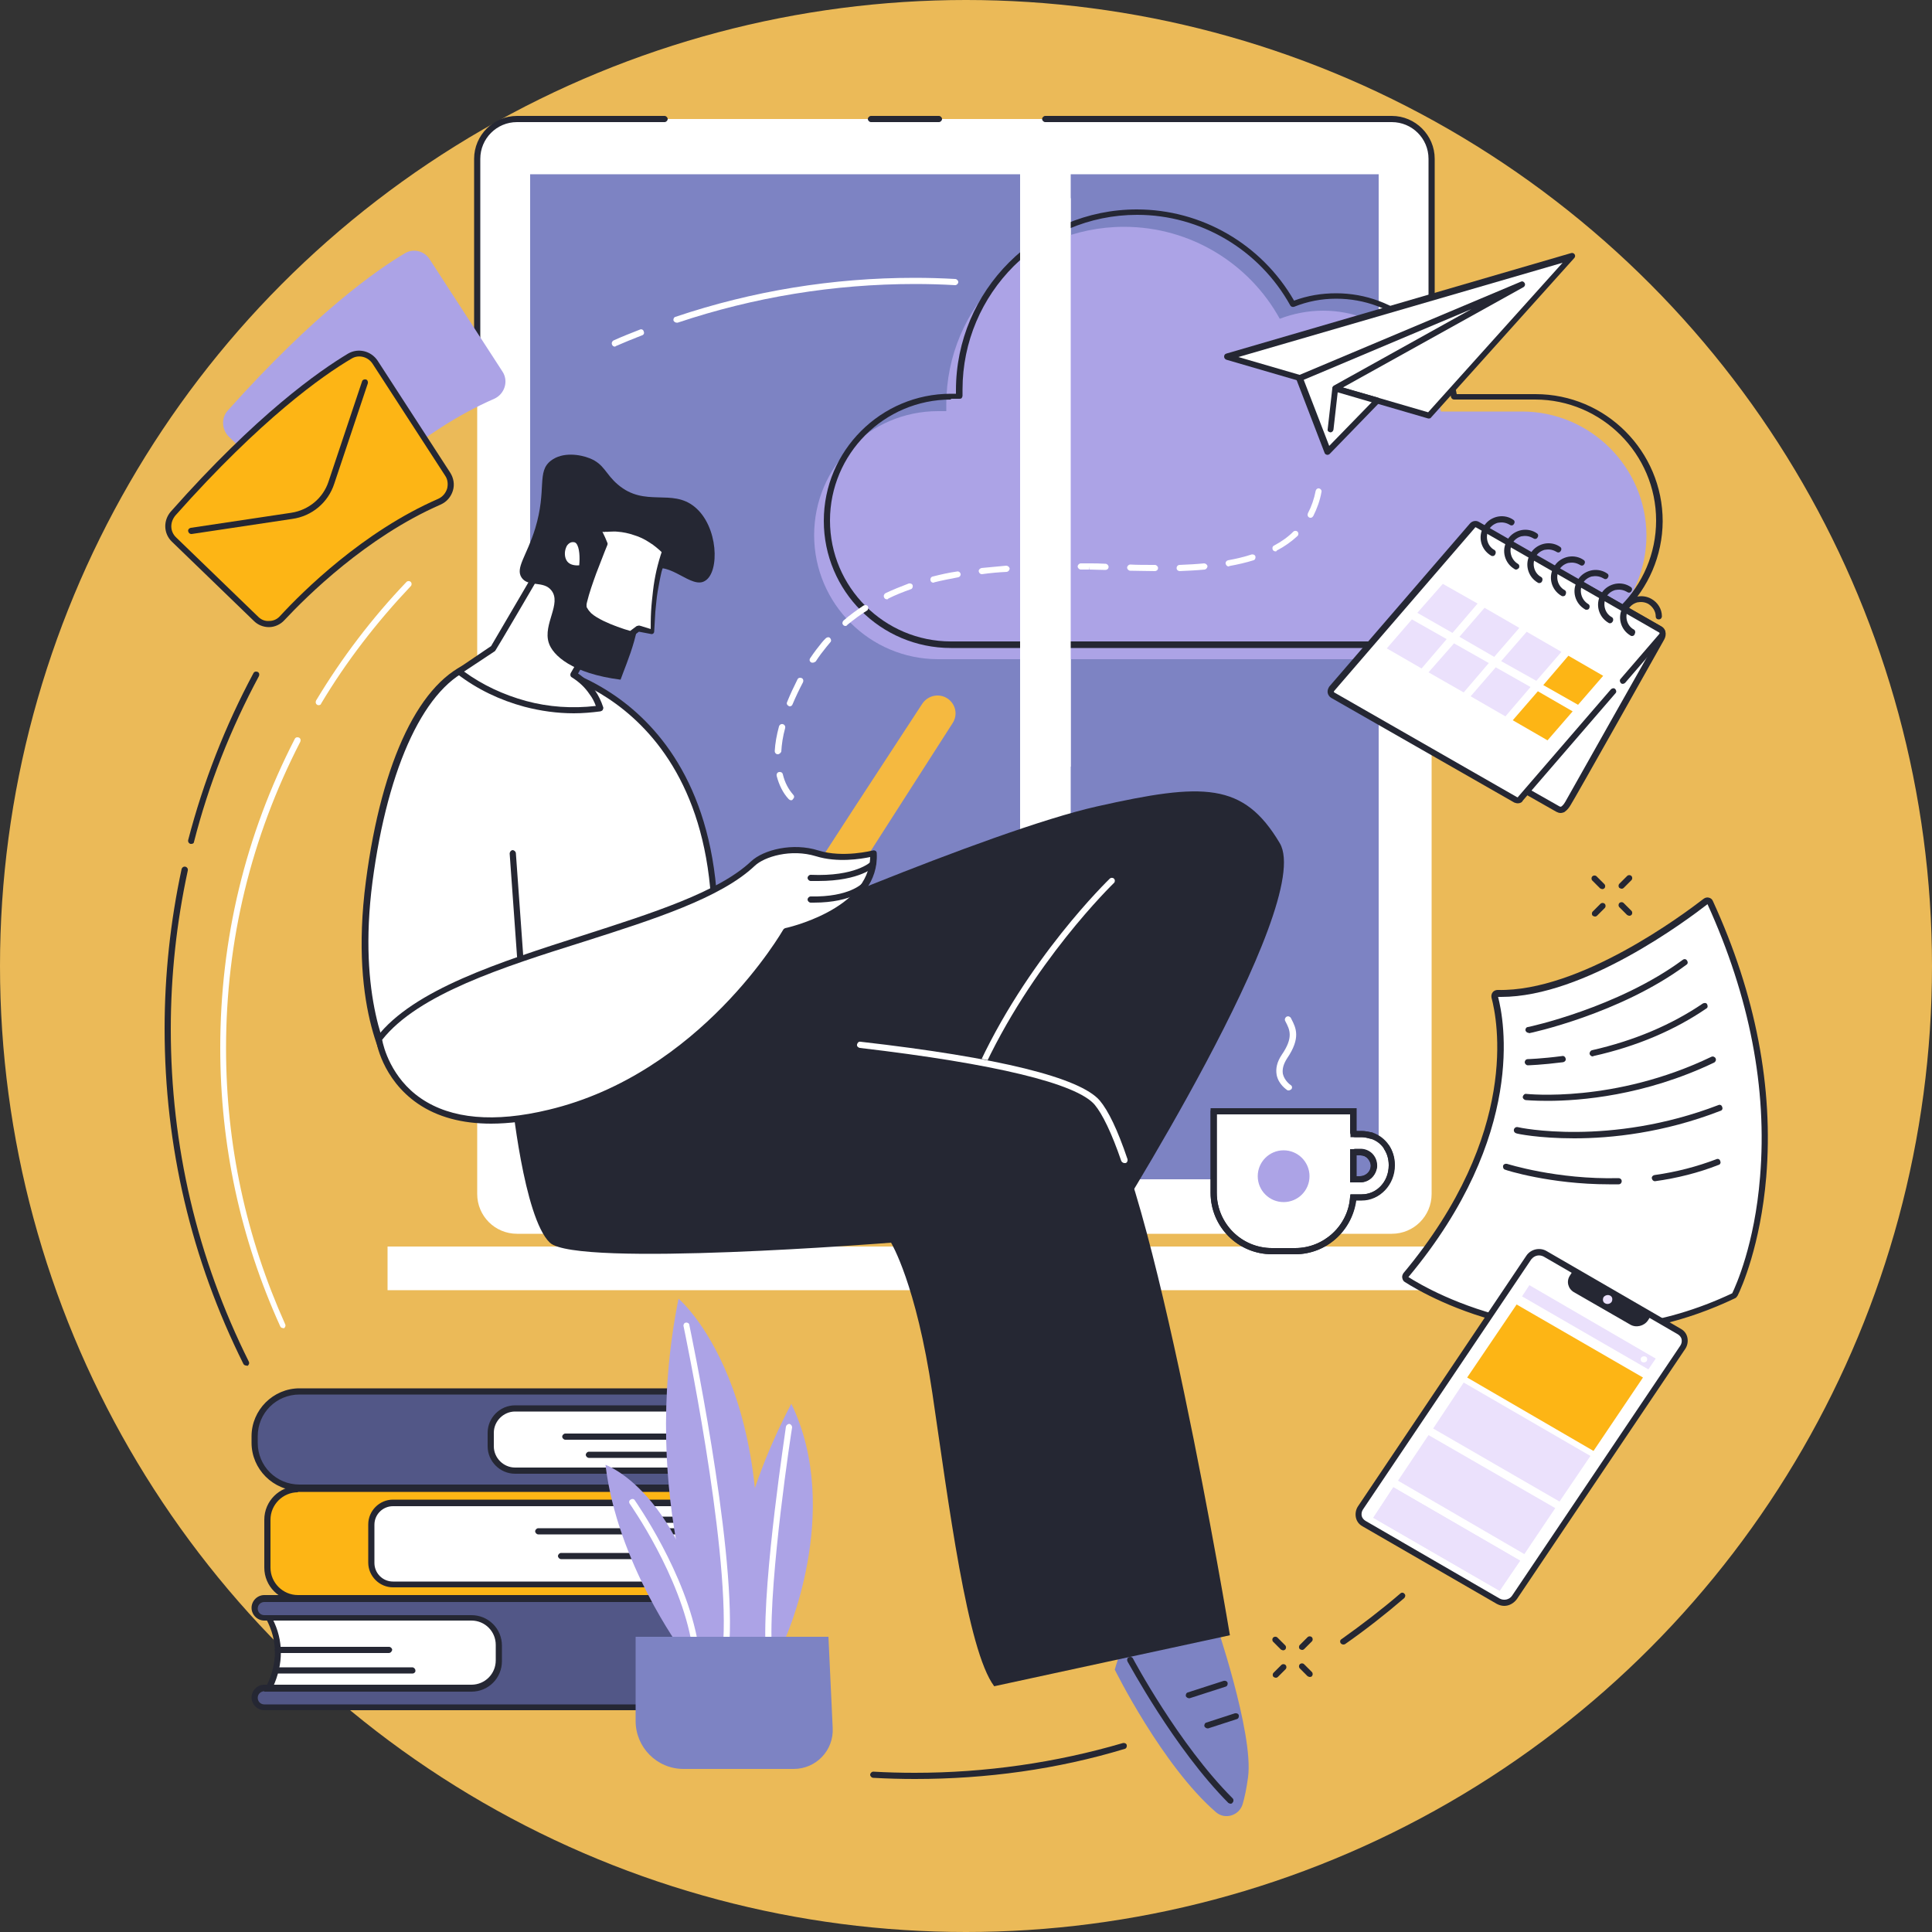 <?xml version="1.0" encoding="utf-8"?>
<!-- Generator: Adobe Illustrator 28.0.0, SVG Export Plug-In . SVG Version: 6.00 Build 0)  -->
<svg version="1.1" xmlns="http://www.w3.org/2000/svg" xmlns:xlink="http://www.w3.org/1999/xlink" x="0px" y="0px"
	 viewBox="0 0 500 500" style="enable-background:new 0 0 500 500;" xml:space="preserve">
<rect x="0" y="0" width="500" height="500" fill="#333333" stroke="none"/>
<style type="text/css">
	.st0{display:none;}
	.st1{display:inline;fill:#2E2B58;}
	.st2{fill:#EBBA58;}
	.st3{fill:#FFFFFF;}
	.st4{fill:#252733;}
	.st5{fill:#7D83C3;}
	.st6{fill:#ACA3E6;}
	.st7{fill:#F5B940;}
	.st8{fill:#525787;}
	.st9{fill:#FDB515;}
	.st10{fill:#EBE1FC;}
</style>
<g id="Layer_2" class="st0">
	<rect class="st1" width="500" height="500"/>
</g>
<g id="Layer_1">
	<g>
		<circle class="st2" cx="250" cy="250" r="250"/>
	</g>
</g>
<g id="Layer_3">
	<g>
		<g>
			<g>
				<path class="st3" d="M360.2,30.8H133.8c-5.7,0-10.3,4.6-10.3,10.3v267.9c0,5.7,4.6,10.3,10.3,10.3h226.4
					c5.7,0,10.3-4.6,10.3-10.3V41.1C370.5,35.4,365.9,30.8,360.2,30.8z"/>
				<path class="st4" d="M370.5,78.4c-0.4,0-0.8-0.4-0.8-0.8V41.1c0-5.3-4.3-9.5-9.5-9.5h-89.7c-0.4,0-0.8-0.4-0.8-0.8
					c0-0.4,0.4-0.8,0.8-0.8h89.7c6.1,0,11.1,5,11.1,11.1v36.5C371.3,78,371,78.4,370.5,78.4z"/>
				<path class="st4" d="M370.5,134.5c-0.4,0-0.8-0.4-0.8-0.8v-32.6c0-0.4,0.4-0.8,0.8-0.8s0.8,0.4,0.8,0.8v32.6
					C371.3,134.2,371,134.5,370.5,134.5z"/>
				<path class="st4" d="M123.5,98.9c-0.4,0-0.8-0.4-0.8-0.8V41.1c0-6.1,5-11.1,11.1-11.1H172c0.4,0,0.8,0.4,0.8,0.8
					c0,0.4-0.4,0.8-0.8,0.8h-38.2c-5.3,0-9.5,4.3-9.5,9.5v56.9C124.3,98.5,123.9,98.9,123.5,98.9z"/>
				<path class="st4" d="M243,31.6h-17.6c-0.4,0-0.8-0.4-0.8-0.8c0-0.4,0.4-0.8,0.8-0.8H243c0.4,0,0.8,0.4,0.8,0.8
					C243.8,31.2,243.4,31.6,243,31.6z"/>
				<g>
					<rect x="137.2" y="45.1" class="st5" width="126.8" height="260.1"/>
					<rect x="277.1" y="45.1" class="st5" width="79.7" height="260.1"/>
				</g>
			</g>
			<rect x="100.3" y="322.6" class="st3" width="286.9" height="11.3"/>
			<g>
				<g>
					<path class="st3" d="M354.9,293.9c-0.8-0.3-1.6-0.4-2.5-0.4h-2.1v-5.9h-36.2v21.1c0,8.3,6.8,15.1,15.1,15.1h6
						c7.9,0,14.4-6.1,15-13.9h2.1c4.5,0,7.8-3.9,7.8-8.3v-0.1C360.1,297.9,358,295,354.9,293.9L354.9,293.9z M352,305.2h-1.8v-7h1.8
						c1.9,0,3.5,1.6,3.5,3.5C355.5,303.6,354,305.2,352,305.2z"/>
					<path class="st4" d="M335.2,324.6h-6c-8.8,0-15.9-7.1-15.9-15.9v-21.9h37.8v5.9h1.3c1,0,1.9,0.2,2.8,0.4l0,0
						c3.5,1.2,5.8,4.5,5.8,8.4v0.1c0,5-3.9,9.1-8.6,9.1h-1.4C349.9,318.6,343.2,324.6,335.2,324.6z M314.9,288.4v20.3
						c0,7.9,6.4,14.3,14.3,14.3h6c7.4,0,13.7-5.8,14.2-13.2l0.1-0.7h2.9c3.9,0,7-3.3,7-7.5v-0.1c0-3.2-1.8-5.9-4.7-6.8l0,0
						c-0.7-0.2-1.5-0.4-2.3-0.4h-2.9v-5.9H314.9z M352,306h-2.6v-8.6h2.6c2.4,0,4.3,1.9,4.3,4.3S354.4,306,352,306z M351.1,304.4h1
						c1.5,0,2.7-1.2,2.7-2.7c0-1.5-1.2-2.7-2.7-2.7h-1V304.4z"/>
				</g>
				<path class="st4" d="M335.2,324.6h-6c-8.8,0-15.9-7.1-15.9-15.9v-21.1c0-0.4,0.4-0.8,0.8-0.8s0.8,0.4,0.8,0.8v21.1
					c0,7.9,6.4,14.3,14.3,14.3h6c7.4,0,13.7-5.8,14.2-13.2l0.1-0.7h2.9c3.9,0,7-3.3,7-7.5v-0.1c0-1.5-0.4-2.9-1.2-4.1
					c-0.2-0.4-0.1-0.9,0.2-1.1c0.4-0.2,0.9-0.1,1.1,0.2c0.9,1.4,1.4,3.1,1.4,4.9v0.1c0,5-3.9,9.1-8.6,9.1h-1.4
					C349.9,318.6,343.2,324.6,335.2,324.6z M351.9,306h-1.1c-0.7,0-1.3-0.6-1.3-1.3v-6.1c0-0.7,0.6-1.3,1.3-1.3h1.3
					c1.2,0,2.4,0.5,3.2,1.4c0.8,0.9,1.2,2.1,1.1,3.4C356,304.4,354.2,306,351.9,306z M351.1,304.4h0.8c1.4,0,2.7-1.1,2.8-2.4
					c0.1-0.8-0.2-1.5-0.7-2.1c-0.5-0.6-1.2-0.9-2-0.9h-1V304.4z M354.9,294.7c-0.1,0-0.2,0-0.3,0c-0.7-0.2-1.5-0.4-2.3-0.4h-1.6
					c-0.7,0-1.3-0.6-1.3-1.3v-4.6h-29.1c-0.4,0-0.8-0.4-0.8-0.8c0-0.4,0.4-0.8,0.8-0.8h29.4c0.7,0,1.3,0.6,1.3,1.3v4.6h1.3
					c1,0,1.9,0.2,2.8,0.4c0.4,0.1,0.6,0.6,0.5,1C355.5,294.5,355.2,294.7,354.9,294.7z"/>
				
					<ellipse transform="matrix(1 -3.029766e-03 3.029766e-03 1 -0.921 1.008)" class="st6" cx="332.2" cy="304.4" rx="6.7" ry="6.7"/>
				<path class="st3" d="M333.5,282.2c-0.1,0-0.3,0-0.4-0.1c-0.1-0.1-2.2-1.4-2.7-3.9c-0.3-1.7,0.1-3.4,1.3-5.2
					c3.1-4.5,2.1-6.5,1-8.6l-0.1-0.2c-0.2-0.4,0-0.9,0.4-1.1c0.4-0.2,0.9,0,1.1,0.4l0.1,0.2c1.2,2.3,2.5,4.9-1.1,10.2
					c-0.9,1.4-1.3,2.7-1.1,4c0.4,1.8,2,2.9,2,2.9c0.4,0.2,0.5,0.7,0.2,1.1C334,282,333.8,282.2,333.5,282.2z"/>
			</g>
			<g>
				<path class="st6" d="M393.9,106.5h-21c-2.3-14.8-15.1-26.1-30.5-26.1c-4,0-7.8,0.8-11.2,2.1c-7.8-14.2-23-23.8-40.3-23.8
					c-25.4,0-46,20.6-46,46c0,0.6,0,1.1,0,1.7h-2.1c-17.7,0-32.1,14.4-32.1,32.1v0c0,17.7,14.4,32.1,32.1,32.1h151.2
					c17.7,0,32.1-14.4,32.1-32.1v0C426,120.9,411.6,106.5,393.9,106.5z"/>
				<path class="st4" d="M397.3,167.7H246.1c-18.2,0-32.9-14.8-32.9-32.9c0-18.2,14.8-32.9,32.9-32.9h1.3c0-0.3,0-0.6,0-0.9
					c0-25.8,21-46.8,46.8-46.8c16.8,0,32.3,9,40.7,23.6c3.5-1.3,7.1-1.9,10.9-1.9c7.6,0,14.9,2.7,20.7,7.7
					c5.5,4.8,9.2,11.3,10.5,18.4h20.4c18.2,0,32.9,14.8,32.9,32.9C430.2,152.9,415.5,167.7,397.3,167.7z M246.1,103.4
					c-17.3,0-31.3,14.1-31.3,31.3c0,17.3,14.1,31.3,31.3,31.3h151.2c17.3,0,31.3-14.1,31.3-31.3s-14.1-31.3-31.3-31.3h-21
					c-0.4,0-0.7-0.3-0.8-0.7c-2.3-14.7-14.8-25.4-29.7-25.4c-3.8,0-7.4,0.7-10.9,2.1c-0.4,0.1-0.8,0-1-0.4
					c-8-14.4-23.2-23.4-39.6-23.4c-24.9,0-45.2,20.3-45.2,45.2c0,0.5,0,1,0,1.5l0,0.1c0,0.2-0.1,0.4-0.2,0.6
					c-0.2,0.2-0.4,0.2-0.6,0.2H246.1z"/>
			</g>
		</g>
		<g>
			<g>
				<path class="st5" d="M288.5,432.1c0,0,12.3,24.9,26.2,36.9c2.3,2,6,0.9,6.9-2.1c0.5-1.7,1-4,1.4-7c1.5-11.4-8.7-41-8.7-41
					l-4.6-1.5c-1.6-0.5-3.3,0.5-3.6,2.1l-0.5,2.2l-5.5-4.8c-1.2-1.1-3.2-0.9-4.2,0.4C293.8,420,290.5,424.9,288.5,432.1z"/>
				<path class="st4" d="M318.5,466.8c-0.2,0-0.4-0.1-0.6-0.2c-14.1-14.2-25.9-36.4-26.1-36.6c-0.2-0.4-0.1-0.9,0.3-1.1
					c0.4-0.2,0.9-0.1,1.1,0.3c0.1,0.2,11.8,22.2,25.8,36.2c0.3,0.3,0.3,0.8,0,1.1C318.9,466.7,318.7,466.8,318.5,466.8z"/>
				<path class="st4" d="M312.5,447.3c-0.3,0-0.6-0.2-0.8-0.5c-0.1-0.4,0.1-0.9,0.5-1l7.4-2.4c0.4-0.1,0.9,0.1,1,0.5
					c0.1,0.4-0.1,0.9-0.5,1l-7.4,2.4C312.7,447.3,312.6,447.3,312.5,447.3z"/>
				<path class="st4" d="M307.7,439.5c-0.3,0-0.6-0.2-0.8-0.5c-0.1-0.4,0.1-0.9,0.5-1l9.3-3c0.4-0.1,0.9,0.1,1,0.5
					c0.1,0.4-0.1,0.9-0.5,1l-9.3,3C307.8,439.5,307.7,439.5,307.7,439.5z"/>
			</g>
			<path class="st4" d="M187.7,245.1c0.9-1,68.5-30.2,96.2-36.4c27.6-6.2,37.9-6.3,47.3,9.5c9.4,15.8-45.3,101.9-45.3,101.9
				l-116.3-30.3L187.7,245.1z"/>
			<path class="st3" d="M253.2,278.6c-0.1,0-0.2,0-0.3-0.1c-0.4-0.2-0.6-0.7-0.4-1.1c13-29.1,34.5-49.8,34.7-50
				c0.3-0.3,0.8-0.3,1.1,0c0.3,0.3,0.3,0.8,0,1.1c-0.2,0.2-21.5,20.8-34.4,49.5C253.8,278.5,253.5,278.6,253.2,278.6z"/>
			<path class="st4" d="M132.4,283.7c0,0,3.1,31.4,9.9,37.9c6.8,6.5,88.3,0,88.3,0s6.5,10.6,10.7,39c4.2,28.4,9,66.5,16,75.8
				l61-13.2c0,0-20.2-121.5-34.3-138c-14.1-16.5-116.3-19.1-116.3-19.1L132.4,283.7z"/>
			<path class="st3" d="M291,301c-0.3,0-0.6-0.2-0.8-0.5c-2.5-7.3-4.9-12.2-6.9-14.6c-4.7-5.5-25.8-10.6-60.8-14.7
				c-0.4-0.1-0.8-0.4-0.7-0.9c0.1-0.4,0.4-0.8,0.9-0.7c36,4.1,56.8,9.3,61.9,15.2c2.2,2.6,4.6,7.5,7.2,15.2c0.1,0.4-0.1,0.9-0.5,1
				C291.2,301,291.1,301,291,301z"/>
			<g>
				<path class="st7" d="M245.4,180.9L245.4,180.9c-2.2-1.6-5.2-1-6.7,1.2c-7.6,11.6-28.6,43.7-28.9,44.5l10.5,1.5l26.2-40.9
					C247.9,185.1,247.4,182.4,245.4,180.9z"/>
				<g>
					<path class="st3" d="M102,277.7c0,0-10.9-15.3-6.5-49.6c4.5-34.3,15.5-52.1,26.9-56.1c11.5-4.1,58.7,3.4,62.4,61L102,277.7z"/>
					<path class="st4" d="M102,278.5c-0.3,0-0.5-0.1-0.7-0.3c-0.5-0.6-11.1-16-6.6-50.2c4.1-31.4,14.1-52.1,27.5-56.8
						c6.2-2.2,21.9-1.1,36,8.2c11.4,7.5,25.5,22.9,27.4,53.5c0,0.3-0.1,0.6-0.4,0.8l-82.8,44.8C102.3,278.4,102.2,278.5,102,278.5z
						 M129.4,171.8c-2.7,0-5,0.3-6.6,0.9c-12.6,4.5-22.4,25.2-26.4,55.5c-3.9,29.9,4.1,45.3,5.9,48.4l81.7-44.2
						c-2-29.5-15.6-44.4-26.7-51.7C147.4,174.2,136.7,171.8,129.4,171.8z"/>
				</g>
				<path class="st4" d="M135,253.7c-0.4,0-0.8-0.3-0.8-0.7l-2.3-32.1c0-0.4,0.3-0.8,0.7-0.9c0.4,0,0.8,0.3,0.9,0.7l2.3,32.1
					C135.9,253.3,135.5,253.7,135,253.7C135.1,253.7,135,253.7,135,253.7z"/>
				<g>
					<path class="st3" d="M98.1,268.8c0,0,4,28.8,44.2,19.2s61.2-47,61.2-47s23.4-5,22.6-20.2c0,0-7.8,2.1-14.5,0
						c-6.7-2.1-13.9,0-16.7,2.7C175.9,241.2,115.1,246.6,98.1,268.8z"/>
					<path class="st4" d="M127.1,290.8c-7.5,0-13.9-1.7-19-5.2c-9.3-6.4-10.8-16.2-10.8-16.6c0-0.2,0-0.4,0.2-0.6
						c9.5-12.3,31.8-19.4,53.3-26.3c18-5.8,35.1-11.2,43.6-19.2c3.2-3,10.8-4.9,17.4-2.8c6.4,2,14,0,14.1,0c0.2-0.1,0.5,0,0.7,0.1
						c0.2,0.1,0.3,0.4,0.3,0.6c0.8,14.8-19.8,20.2-22.9,21c-1,1.7-6.3,10.3-15.5,19.8c-9.4,9.7-25.1,22.3-46.1,27.4
						C136.9,290.1,131.7,290.8,127.1,290.8z M98.9,269.1c0.3,1.7,2.3,9.9,10.1,15.2c7.8,5.3,18.9,6.3,33,2.9
						c39.4-9.4,60.5-46.3,60.7-46.6c0.1-0.2,0.3-0.3,0.5-0.4c0.2,0,21.7-4.8,22-18.4c-2.4,0.5-8.5,1.5-14-0.2
						c-6.5-2-13.4,0.1-15.9,2.5c-8.8,8.3-26,13.8-44.2,19.6C130.1,250.3,108.2,257.3,98.9,269.1z"/>
				</g>
				<path class="st4" d="M211.8,228c-0.6,0-1.3,0-2,0c-0.4,0-0.8-0.4-0.8-0.8c0-0.4,0.4-0.8,0.8-0.8c11.6,0.5,15.5-3.3,15.6-3.4
					c0.3-0.3,0.8-0.3,1.1,0c0.3,0.3,0.3,0.8,0,1.1C226.4,224.3,222.6,228,211.8,228z"/>
				<path class="st4" d="M210.6,233.6c-0.3,0-0.5,0-0.8,0c-0.4,0-0.8-0.4-0.8-0.8c0-0.4,0.4-0.8,0.8-0.8c10.1,0.2,13.3-3.4,13.4-3.4
					c0.3-0.3,0.8-0.4,1.1-0.1c0.3,0.3,0.4,0.8,0.1,1.1C224.2,229.8,220.8,233.6,210.6,233.6z"/>
			</g>
			<g>
				<g>
					<path class="st3" d="M140.8,145.3c-0.3,0.6-13.2,22.6-13.2,22.6l-8.9,6c3.3,2.5,9.1,6.2,17.1,8.4c8.3,2.2,15.3,1.7,19.4,1.2
						c-0.4-1.1-1-2.6-2-4.1c-1.6-2.4-3.6-3.8-4.8-4.6c2.6-4.5,5.3-9.1,7.9-13.6L140.8,145.3z"/>
					<path class="st4" d="M148.5,184.6c-4.3,0-8.6-0.6-12.8-1.7c-6.3-1.7-12.2-4.5-17.4-8.5c-0.2-0.2-0.3-0.4-0.3-0.7
						c0-0.3,0.1-0.5,0.4-0.6l8.7-5.9c4.5-7.6,12.8-21.9,13.1-22.4c0.1-0.2,0.3-0.4,0.6-0.4c0.3,0,0.5,0,0.7,0.2l15.6,15.7
						c0.3,0.3,0.3,0.7,0.1,1l-7.6,13c1.8,1.2,3.2,2.7,4.4,4.4c0.9,1.3,1.6,2.8,2.1,4.3c0.1,0.2,0,0.5-0.1,0.7
						c-0.1,0.2-0.3,0.3-0.6,0.4C153.1,184.4,150.8,184.6,148.5,184.6z M120.1,173.8c4.8,3.5,10.2,6,16,7.6c5.9,1.6,12,2,18.1,1.3
						c-0.4-1.1-0.9-2.1-1.6-3c-1.2-1.8-2.7-3.2-4.6-4.4c-0.4-0.2-0.5-0.7-0.3-1.1l7.6-13.1L141,146.6c-2.4,4.2-12.2,20.9-12.7,21.6
						c-0.1,0.1-0.1,0.2-0.2,0.3L120.1,173.8z M127.6,167.8L127.6,167.8L127.6,167.8z"/>
				</g>
				<path class="st4" d="M179.8,131.2c-5.9-4.9-12.9,0.2-19.9-5.8c-3.2-2.7-3.5-5.3-7.3-6.8c-2.5-1-7-1.7-10,0.6
					c-3.8,2.9-1,7.4-4.1,17.6c-2.2,7.1-5.2,10.2-3.5,12.7c1.7,2.5,5.7,0.7,7.7,3.3c2.7,3.4-2.2,8.7-0.7,13.5c1,3.3,6.1,8,18.6,9.6
					c0.7-2,2.4-6,3.5-9.9c3.4-12.2,1.5-16.9,4.6-18.5c4.7-2.4,10.3,5.1,13.8,2.8C186.3,148,185.9,136.2,179.8,131.2z"/>
				<g>
					<path class="st3" d="M155.2,137.2l1.2,3.6c0,0-4.6,11.3-5.4,15.6c-0.8,4.3,12.2,7.8,12.2,7.8l2-1.5l3.6,0.9
						c0,0-0.1-12.4,3.2-20.7C172,142.8,165.9,135.4,155.2,137.2z"/>
					<path class="st4" d="M155.9,137.6c0.5,1,0.9,1.9,1.3,2.9l0,0c0.1,0.2,0,0.4,0,0.5c-1,2.4-1.9,4.9-2.9,7.4
						c-0.9,2.5-1.8,5-2.4,7.5l-0.1,0.5c0,0.1,0,0.1,0,0.2c0,0.1,0,0.1,0,0.2c0,0.2,0,0.4,0.2,0.6c0.2,0.4,0.6,0.9,1,1.3
						c0.9,0.8,2,1.4,3.2,2c2.3,1.1,4.8,2,7.3,2.7l-0.7,0.1l2-1.5l0,0l0.1,0c0.2-0.1,0.4-0.1,0.6-0.1l3.6,1.1l0,0l-0.7,0.5
						c0-1.8,0-3.5,0.1-5.3c0.1-1.8,0.3-3.5,0.5-5.3c0.2-1.8,0.5-3.5,0.9-5.3c0.4-1.7,0.9-3.5,1.5-5.2l0,0l0.1,0.8
						c-0.4-0.5-1-1-1.6-1.5c-0.3-0.2-0.6-0.5-0.9-0.7c-0.3-0.2-0.6-0.4-0.9-0.6c-1.2-0.8-2.6-1.5-4-1.9c-1.4-0.5-2.9-0.8-4.3-0.9
						c-0.7-0.1-1.5,0-2.2,0c-0.4,0-0.6,0.1-0.8,0C156.5,137.7,156.2,137.7,155.9,137.6z M154.5,136.8c0.4-0.2,1-0.3,1.5-0.4
						c0.5-0.1,1.1-0.2,1.5-0.2c0.8,0,1.6-0.1,2.4,0c1.6,0.1,3.2,0.4,4.7,0.9c1.5,0.5,3,1.2,4.3,2.1c0.3,0.2,0.7,0.5,1,0.7
						c0.3,0.2,0.6,0.5,1,0.7c0.6,0.5,1.2,1,1.8,1.7c0.2,0.2,0.2,0.5,0.1,0.8l0,0l0,0c-0.6,1.6-1.1,3.2-1.6,4.9
						c-0.4,1.7-0.7,3.4-1,5.1c-0.3,1.7-0.4,3.5-0.6,5.2c-0.1,1.7-0.2,3.5-0.3,5.2c0,0.3-0.3,0.6-0.6,0.6c0,0-0.1,0-0.1,0l0,0
						l-3.7-0.7l0.7-0.1l0,0l-2,1.5l0,0c-0.2,0.1-0.5,0.2-0.7,0.1c-2.6-0.8-5.1-1.7-7.6-2.9c-1.2-0.6-2.4-1.3-3.5-2.2
						c-0.5-0.5-1.1-1-1.4-1.8c-0.2-0.4-0.3-0.8-0.3-1.3l0-0.3c0-0.1,0-0.2,0-0.3l0.1-0.5c0.7-2.7,1.6-5.2,2.5-7.7
						c0.9-2.5,1.9-5,2.9-7.4l0,0.6C155.1,139.7,154.8,138.1,154.5,136.8z"/>
				</g>
				<g>
					<path class="st3" d="M150.8,147.2c0,0,1.1-8.3-2.7-8C144.2,139.5,143.2,148.6,150.8,147.2z"/>
					<path class="st4" d="M149.3,148.4c-2.4,0-3.6-1.1-4.2-1.8c-1.2-1.5-1.4-3.8-0.5-5.8c0.7-1.6,2-2.6,3.4-2.7c1-0.1,1.9,0.3,2.5,1
						c2.1,2.2,1.4,7.6,1.3,8.2c-0.1,0.5-0.4,0.8-0.9,0.9C150.4,148.3,149.8,148.4,149.3,148.4z M150.8,147.2L150.8,147.2
						L150.8,147.2z M148.2,140.3c0,0-0.1,0-0.1,0c-0.9,0.1-1.5,1-1.6,1.4c-0.5,1.2-0.4,2.7,0.3,3.6c0.7,0.9,2,1.1,3.1,1
						c0.2-2,0.1-4.7-0.8-5.7C148.8,140.3,148.5,140.3,148.2,140.3z"/>
				</g>
			</g>
		</g>
		<g>
			<g>
				<g>
					<path class="st3" d="M179.7,380.6c-2.6-5.3-2.8-10.7,0-16.1l-2-2.4l-55.6,1.8l1.9,17.7l53.8,0.6L179.7,380.6z"/>
					<path class="st4" d="M177.8,383C177.8,383,177.8,383,177.8,383l-53.8-0.6c-0.4,0-0.7-0.3-0.8-0.7l-1.9-17.7
						c0-0.2,0-0.4,0.2-0.6c0.1-0.2,0.4-0.3,0.6-0.3l55.6-1.8c0.3,0,0.5,0.1,0.6,0.3l2,2.4c0.2,0.2,0.2,0.6,0.1,0.9
						c-2.6,5-2.6,10,0,15.4c0.2,0.3,0.1,0.7-0.2,1l-1.9,1.6C178.1,382.9,178,383,177.8,383z M124.7,380.8l52.8,0.6l1.2-1
						c-2.5-5.4-2.4-10.7,0-15.8l-1.4-1.7l-54.3,1.8L124.7,380.8z"/>
				</g>
				<g>
					<path class="st8" d="M77.5,360.1h73.3h29.9c1.2,0,2.2,1,2.2,2.2c0,1.2-1,2.2-2.2,2.2h-47.4c-3.5,0-6.3,2.8-6.3,6.3v3.5
						c0,3.5,2.8,6.3,6.3,6.3h47.4c1.2,0,2.2,1,2.2,2.2c0,1.2-1,2.2-2.2,2.2H77.5c-6.4,0-11.6-5.2-11.6-11.6v-1.7
						C65.9,365.3,71.1,360.1,77.5,360.1z"/>
					<path class="st4" d="M180.7,385.8H77.5c-6.8,0-12.4-5.6-12.4-12.4v-1.7c0-6.8,5.6-12.4,12.4-12.4h103.2c1.6,0,3,1.3,3,3
						c0,1.6-1.3,3-3,3h-47.4c-3,0-5.5,2.5-5.5,5.5v3.5c0,3,2.5,5.5,5.5,5.5h47.4c1.6,0,3,1.3,3,3
						C183.7,384.4,182.4,385.8,180.7,385.8z M77.5,360.9c-6,0-10.8,4.8-10.8,10.8v1.7c0,6,4.8,10.8,10.8,10.8h103.2
						c0.8,0,1.4-0.6,1.4-1.4c0-0.8-0.6-1.4-1.4-1.4h-47.4c-3.9,0-7.1-3.2-7.1-7.1v-3.5c0-3.9,3.2-7.1,7.1-7.1h47.4
						c0.8,0,1.4-0.6,1.4-1.4c0-0.8-0.6-1.4-1.4-1.4H77.5z"/>
				</g>
				<path class="st4" d="M177.6,372.6h-31.3c-0.4,0-0.8-0.4-0.8-0.8c0-0.4,0.4-0.8,0.8-0.8h31.3c0.4,0,0.8,0.4,0.8,0.8
					C178.4,372.3,178.1,372.6,177.6,372.6z"/>
				<path class="st4" d="M177.8,377.3h-25.4c-0.4,0-0.8-0.4-0.8-0.8c0-0.4,0.4-0.8,0.8-0.8h25.4c0.4,0,0.8,0.4,0.8,0.8
					C178.6,377,178.3,377.3,177.8,377.3z"/>
			</g>
			<g>
				<g>
					<path class="st3" d="M183.7,410.7H90.5v-22.8l93.2,0C180.9,395.5,180.8,403.2,183.7,410.7z"/>
					<path class="st4" d="M183.7,411.5H90.5c-0.4,0-0.8-0.4-0.8-0.8v-22.8c0-0.4,0.4-0.8,0.8-0.8h93.2c0.3,0,0.5,0.1,0.7,0.3
						c0.1,0.2,0.2,0.5,0.1,0.7c-2.7,7.6-2.7,15.1,0,22.3c0.1,0.2,0.1,0.5-0.1,0.7C184.2,411.3,183.9,411.5,183.7,411.5z M91.3,409.9
						h91.3c-2.3-6.9-2.3-14,0-21.2H91.3V409.9z"/>
				</g>
				<g>
					<path class="st9" d="M101.7,389h82.6c1,0,1.8-0.8,1.8-1.8v0c0-1-0.8-1.8-1.8-1.8H77.1c-4.4,0-7.9,3.5-7.9,7.9v12.4
						c0,4.4,3.5,7.9,7.9,7.9h107.2c1,0,1.8-0.8,1.8-1.8c0-1-0.8-1.8-1.8-1.8h-82.6c-3.1,0-5.6-2.5-5.6-5.6v-9.9
						C96.1,391.5,98.6,389,101.7,389z"/>
					<path class="st4" d="M184.3,414.4H77.1c-4.8,0-8.7-3.9-8.7-8.7v-12.4c0-4.8,3.9-8.7,8.7-8.7h107.2c1.4,0,2.6,1.2,2.6,2.6
						c0,1.4-1.2,2.6-2.6,2.6h-82.6c-2.6,0-4.8,2.1-4.8,4.8v9.9c0,2.6,2.1,4.8,4.8,4.8h82.6c1.4,0,2.6,1.2,2.6,2.6
						C186.9,413.2,185.7,414.4,184.3,414.4z M77.1,386.2c-3.9,0-7.1,3.2-7.1,7.1v12.4c0,3.9,3.2,7.1,7.1,7.1h107.2c0.6,0,1-0.4,1-1
						c0-0.6-0.4-1-1-1h-82.6c-3.5,0-6.4-2.9-6.4-6.4v-9.9c0-3.5,2.9-6.4,6.4-6.4h82.6c0.6,0,1-0.4,1-1c0-0.6-0.4-1-1-1H77.1z"/>
				</g>
				<path class="st4" d="M182,394.1h-13.8c-0.4,0-0.8-0.4-0.8-0.8c0-0.4,0.4-0.8,0.8-0.8H182c0.4,0,0.8,0.4,0.8,0.8
					C182.8,393.7,182.5,394.1,182,394.1z"/>
				<path class="st4" d="M181.7,397.1h-42.4c-0.4,0-0.8-0.4-0.8-0.8c0-0.4,0.4-0.8,0.8-0.8h42.4c0.4,0,0.8,0.4,0.8,0.8
					C182.5,396.7,182.2,397.1,181.7,397.1z"/>
				<path class="st4" d="M181.7,403.5h-36.5c-0.4,0-0.8-0.4-0.8-0.8c0-0.4,0.4-0.8,0.8-0.8h36.5c0.4,0,0.8,0.4,0.8,0.8
					C182.5,403.1,182.2,403.5,181.7,403.5z"/>
			</g>
			<g>
				<g>
					<path class="st3" d="M69.6,436.9c2.9-6,3.2-12.1,0-18.2l2.3-2.8l62.8,2.1l-2.2,20l-60.8,0.7L69.6,436.9z"/>
					<path class="st4" d="M71.7,439.5c-0.2,0-0.4-0.1-0.5-0.2l-2.1-1.8c-0.3-0.2-0.4-0.6-0.2-1c3-6.1,3-11.8,0-17.5
						c-0.1-0.3-0.1-0.6,0.1-0.9l2.3-2.8c0.2-0.2,0.4-0.3,0.6-0.3l62.8,2.1c0.2,0,0.4,0.1,0.6,0.3c0.1,0.2,0.2,0.4,0.2,0.6l-2.2,20
						c0,0.4-0.4,0.7-0.8,0.7L71.7,439.5C71.7,439.5,71.7,439.5,71.7,439.5z M70.6,436.7l1.4,1.2l59.8-0.7l2-18.4l-61.6-2l-1.7,2.1
						C73.4,424.5,73.4,430.6,70.6,436.7z"/>
				</g>
				<g>
					<path class="st8" d="M185,413.8h-82.8H68.4c-1.4,0-2.5,1.1-2.5,2.5c0,1.4,1.1,2.5,2.5,2.5H122c3.9,0,7.1,3.2,7.1,7.1v4
						c0,3.9-3.2,7.1-7.1,7.1H68.4c-1.4,0-2.5,1.1-2.5,2.5c0,1.4,1.1,2.5,2.5,2.5H185c7.2,0,13.1-5.9,13.1-13.1v-1.9
						C198.1,419.6,192.2,413.8,185,413.8z"/>
					<path class="st4" d="M185,442.6H68.4c-1.8,0-3.3-1.5-3.3-3.3c0-1.8,1.5-3.3,3.3-3.3H122c3.5,0,6.3-2.8,6.3-6.3v-4
						c0-3.5-2.8-6.3-6.3-6.3H68.4c-1.8,0-3.3-1.5-3.3-3.3c0-1.8,1.5-3.3,3.3-3.3H185c7.7,0,13.9,6.2,13.9,13.9v1.9
						C198.9,436.4,192.7,442.6,185,442.6z M68.4,437.7c-0.9,0-1.7,0.7-1.7,1.7c0,0.9,0.7,1.7,1.7,1.7H185c6.8,0,12.3-5.5,12.3-12.3
						v-1.9c0-6.8-5.5-12.3-12.3-12.3H68.4c-0.9,0-1.7,0.7-1.7,1.7c0,0.9,0.7,1.7,1.7,1.7H122c4.4,0,7.9,3.5,7.9,7.9v4
						c0,4.4-3.5,7.9-7.9,7.9H68.4z"/>
				</g>
				<path class="st4" d="M100.6,427.8H71.9c-0.4,0-0.8-0.4-0.8-0.8c0-0.4,0.4-0.8,0.8-0.8h28.8c0.4,0,0.8,0.4,0.8,0.8
					C101.4,427.4,101.1,427.8,100.6,427.8z"/>
				<path class="st4" d="M106.8,433.1H71.6c-0.4,0-0.8-0.4-0.8-0.8c0-0.4,0.4-0.8,0.8-0.8h35.1c0.4,0,0.8,0.4,0.8,0.8
					C107.6,432.7,107.2,433.1,106.8,433.1z"/>
			</g>
		</g>
		<g>
			<g>
				<path class="st3" d="M364,331.2c5.5,3.5,41.4,24.7,84.5,4.2c0.2-0.1,0.3-0.2,0.4-0.4c1.7-3.4,20-43.8-6.4-101.4
					c-0.2-0.4-0.8-0.6-1.2-0.3c-4.8,3.8-32.1,24.3-53.8,23.8c-0.5,0-0.9,0.5-0.8,0.9c1.6,5.7,7.6,35.4-23,72
					C363.5,330.4,363.6,330.9,364,331.2z"/>
				<path class="st4" d="M410.5,345c-6.1,0-12.3-0.7-18.5-2c-15.1-3.2-25.6-9.4-28.4-11.2c-0.4-0.2-0.6-0.6-0.7-1.1
					c-0.1-0.4,0.1-0.9,0.3-1.2c30.3-36.3,24.3-65.7,22.8-71.3c-0.1-0.5,0-1,0.3-1.4c0.3-0.4,0.8-0.6,1.3-0.6
					c21.3,0.5,48.1-19.6,53.3-23.6c0.4-0.3,0.9-0.4,1.3-0.3c0.5,0.1,0.9,0.4,1.1,0.9c11.1,24.2,15.7,48.3,13.8,71.4
					c-1.5,17.7-6.4,28.7-7.4,30.7c-0.2,0.3-0.4,0.6-0.7,0.7C436.4,342,423.5,345,410.5,345z M364.5,330.5c2.8,1.8,13,7.8,27.9,11
					c19.1,4,37.9,1.7,55.9-6.8c0.9-1.9,5.8-12.6,7.2-30.1c1.9-22.9-2.7-46.6-13.6-70.6c-5.3,4.1-31.8,24-53.4,24c-0.3,0-0.5,0-0.8,0
					C389.2,263.7,395.2,293.7,364.5,330.5z"/>
			</g>
			<path class="st4" d="M395.6,267.3c-0.4,0-0.7-0.3-0.8-0.6c-0.1-0.4,0.2-0.9,0.6-0.9c0.2,0,23.3-5,40.1-17.4
				c0.4-0.3,0.9-0.2,1.1,0.2c0.3,0.4,0.2,0.9-0.2,1.1c-17.1,12.7-40.5,17.7-40.7,17.7C395.7,267.3,395.6,267.3,395.6,267.3z"/>
			<path class="st4" d="M412.2,273.4c-0.4,0-0.7-0.3-0.8-0.6c-0.1-0.4,0.2-0.9,0.6-1c11-2.5,20.6-6.6,28.7-12.1
				c0.4-0.2,0.9-0.2,1.1,0.2c0.2,0.4,0.2,0.9-0.2,1.1c-8.2,5.6-18,9.8-29.2,12.3C412.3,273.3,412.3,273.4,412.2,273.4z"/>
			<path class="st4" d="M395.4,275.7c-0.4,0-0.8-0.4-0.8-0.8c0-0.4,0.3-0.8,0.8-0.8c0,0,3.6-0.1,8.9-0.8c0.4-0.1,0.8,0.2,0.9,0.7
				c0.1,0.4-0.2,0.8-0.7,0.9C399,275.6,395.5,275.7,395.4,275.7C395.4,275.7,395.4,275.7,395.4,275.7z"/>
			<path class="st4" d="M400.5,284.9c-3.6,0-5.6-0.2-5.7-0.2c-0.4-0.1-0.8-0.5-0.7-0.9c0.1-0.4,0.5-0.8,0.9-0.7
				c0.2,0,22.7,2.5,47.9-9.6c0.4-0.2,0.9,0,1.1,0.4c0.2,0.4,0,0.9-0.4,1.1C425.6,283.6,408.9,284.9,400.5,284.9z"/>
			<path class="st4" d="M407.4,294.6c-9.2,0-14.9-1.2-15-1.3c-0.4-0.1-0.7-0.5-0.6-1c0.1-0.4,0.5-0.7,1-0.6
				c0.2,0.1,23.7,5.1,51.9-5.7c0.4-0.2,0.9,0,1,0.5c0.2,0.4,0,0.9-0.5,1C430.5,293.2,417,294.6,407.4,294.6z"/>
			<path class="st4" d="M428.3,305.7c-0.4,0-0.7-0.3-0.8-0.7c-0.1-0.4,0.2-0.8,0.7-0.9c5.7-0.8,11-2.2,16-4.1c0.4-0.2,0.9,0,1,0.5
				c0.2,0.4,0,0.9-0.5,1c-5.1,2-10.6,3.4-16.4,4.2C428.4,305.7,428.4,305.7,428.3,305.7z"/>
			<path class="st4" d="M416.4,306.5c-15.2,0-26.8-3.7-26.9-3.8c-0.4-0.1-0.6-0.6-0.5-1c0.1-0.4,0.6-0.6,1-0.5
				c0.1,0,12.8,4.1,28.9,3.7c0.4,0,0.8,0.3,0.8,0.8c0,0.4-0.3,0.8-0.8,0.8C418.1,306.5,417.2,306.5,416.4,306.5z"/>
		</g>
		<g>
			<path class="st6" d="M59.2,113l21.2,20.5c2,1.9,5.1,1.8,6.9-0.2c6.4-6.9,21.6-21.8,40.6-30.1c2.7-1.2,3.8-4.6,2.1-7.1l-18.8-29
				c-1.4-2.2-4.3-2.9-6.5-1.5c-7.1,4.2-23.2,15.4-45.8,40.7C57.2,108.2,57.4,111.2,59.2,113z"/>
			<g>
				<g>
					<path class="st9" d="M45,139.7l21.2,20.5c2,1.9,5.1,1.8,6.9-0.2c6.4-6.9,21.6-21.8,40.6-30.1c2.7-1.2,3.8-4.6,2.1-7.1L97,93.8
						c-1.4-2.2-4.3-2.9-6.5-1.5c-7.1,4.2-23.2,15.4-45.8,40.7C43,134.9,43.2,137.9,45,139.7z"/>
					<path class="st4" d="M69.6,162.3c-1.5,0-2.9-0.6-3.9-1.6l-21.2-20.5c-2.2-2.1-2.3-5.5-0.3-7.8c22.3-25.2,38.4-36.4,45.9-40.9
						c2.6-1.5,5.9-0.7,7.6,1.8l18.8,29c0.9,1.4,1.2,3.1,0.7,4.7c-0.5,1.6-1.6,2.9-3.2,3.6c-19.2,8.4-34.6,23.7-40.4,29.9
						c-1,1.1-2.5,1.8-4,1.8C69.7,162.3,69.6,162.3,69.6,162.3z M45.6,139.1l21.2,20.5c0.8,0.8,1.8,1.2,2.9,1.1
						c1.1,0,2.1-0.5,2.8-1.3c5.8-6.3,21.4-21.8,40.9-30.3c1.1-0.5,1.9-1.4,2.3-2.6c0.3-1.1,0.2-2.4-0.5-3.4l-18.8-29
						c-1.2-1.8-3.6-2.4-5.4-1.3c-7.5,4.4-23.4,15.6-45.6,40.6C43.9,135.2,44,137.6,45.6,139.1L45.6,139.1z"/>
				</g>
				<path class="st4" d="M49.5,138.2c-0.4,0-0.7-0.3-0.8-0.7c-0.1-0.4,0.2-0.8,0.7-0.9l26-3.9c4.5-0.7,8.2-3.8,9.6-8l8.7-26
					c0.1-0.4,0.6-0.6,1-0.5c0.4,0.1,0.6,0.6,0.5,1l-8.7,26c-1.6,4.9-5.8,8.4-10.9,9.1l-26,3.9C49.6,138.2,49.5,138.2,49.5,138.2z"/>
			</g>
		</g>
		<g>
			<g>
				<g>
					<path class="st3" d="M434.6,344.6l-34.7-20.1c-1.4-0.8-3.3-0.4-4.2,1l-43.6,64.8c-0.9,1.4-0.5,3.1,0.9,4l34.7,20.1
						c1.4,0.8,3.3,0.4,4.2-1l43.6-64.8C436.4,347.2,436,345.4,434.6,344.6z"/>
					<path class="st4" d="M389.3,415.6c-0.7,0-1.3-0.2-1.9-0.5L352.6,395c-0.9-0.5-1.5-1.3-1.7-2.3c-0.2-1,0-2,0.5-2.8L395,325
						c1.1-1.7,3.5-2.3,5.3-1.2l34.7,20.1c0.9,0.5,1.5,1.3,1.7,2.3c0.2,1,0,2-0.5,2.8l-43.6,64.8
						C391.8,414.9,390.6,415.6,389.3,415.6z M398.3,324.9c-0.8,0-1.5,0.4-2,1l-43.6,64.8c-0.3,0.5-0.4,1-0.3,1.6
						c0.1,0.5,0.5,1,1,1.3l34.7,20.1c1.1,0.6,2.5,0.3,3.2-0.7l43.6-64.8c0.3-0.5,0.4-1,0.3-1.6c-0.1-0.5-0.5-1-1-1.3c0,0,0,0,0,0
						l-34.7-20.1C399.1,325,398.7,324.9,398.3,324.9z"/>
				</g>
				<path class="st4" d="M407.2,328.7l-0.9,1.4c-1,1.5-0.5,3.4,1,4.3l14.6,8.4c1.5,0.9,3.6,0.4,4.6-1.1l0.9-1.4L407.2,328.7z"/>
				<path class="st10" d="M415.4,337.3c-0.6-0.3-0.7-1-0.4-1.6c0.4-0.5,1.1-0.7,1.7-0.4c0.6,0.3,0.7,1,0.4,1.6
					C416.7,337.5,415.9,337.6,415.4,337.3z"/>
			</g>
			<g>
				<g>
					<polygon class="st10" points="426.6,354.4 393.9,335.5 395.8,332.6 428.5,351.6 					"/>
					<g>
						<polygon class="st9" points="412.4,375.5 379.7,356.5 392.5,337.6 425.2,356.5 						"/>
					</g>
					<path class="st3" d="M426.2,352.2c-0.3,0.4-0.8,0.5-1.2,0.3c-0.4-0.2-0.5-0.7-0.3-1.1c0.3-0.4,0.8-0.5,1.2-0.3
						S426.4,351.8,426.2,352.2z"/>
				</g>
				<polygon class="st10" points="403.6,388.6 370.9,369.7 378.8,357.8 411.6,376.8 				"/>
				<polygon class="st10" points="394.5,402.2 361.8,383.2 369.7,371.4 402.5,390.3 				"/>
				<polygon class="st10" points="388.1,411.7 355.4,392.8 360.6,384.9 393.4,403.9 				"/>
				<polygon class="st10" points="388.1,411.7 355.4,392.8 360.6,384.9 393.4,403.9 				"/>
			</g>
		</g>
		<g>
			<path class="st4" d="M374.4,174c-2.1-0.8-4.3-2.2-4.4-2.2l0.8-1.4c0,0,2.2,1.3,4.2,2.1L374.4,174z"/>
			<path class="st3" d="M395.1,204.8l8.1,4.6c0.7,0.4,1.5,0.1,1.9-0.5l25-44.1c0.4-0.8,0.2-1.7-0.6-2.1L409,150.9L395.1,204.8z"/>
			<g>
				<path class="st3" d="M395.1,204.8l8.1,4.6c0.4,0.2,0.9,0.2,1.2,0.1c0,0,0.6-0.3,1.4-1.6c0.6-1.1,24.2-42.8,24.2-42.8
					c0.5-0.9,0.3-1.9-0.5-2.3L408.9,151L395.1,204.8z"/>
				<path class="st4" d="M403.9,210.4c-0.4,0-0.7-0.1-1.1-0.3l-8.1-4.6c-0.4-0.2-0.5-0.7-0.3-1.1c0.2-0.4,0.7-0.5,1.1-0.3l8.1,4.6
					c0.2,0.1,0.4,0.1,0.5,0c0,0,0,0,0,0c0,0,0.5-0.3,1-1.2c0.6-1.1,23.9-42.4,24.2-42.8c0.3-0.5,0.2-1-0.2-1.2l-20.5-11.7
					c-0.4-0.2-0.5-0.7-0.3-1.1c0.2-0.4,0.7-0.5,1.1-0.3l20.5,11.7c1.2,0.7,1.5,2.1,0.8,3.4c-0.2,0.4-23.5,41.8-24.2,42.8
					c-0.8,1.4-1.6,1.8-1.7,1.9C404.5,210.3,404.2,210.4,403.9,210.4z"/>
			</g>
			<g>
				<path class="st3" d="M417.6,178.9l-24,27.8c-0.3,0.4-0.9,0.5-1.3,0.2l-47.3-27.1c-0.6-0.3-0.7-1.1-0.3-1.6l36.4-42.2
					c0.3-0.4,0.9-0.5,1.3-0.2l47.3,27.1c0.6,0.3,0.7,1.1,0.3,1.6l-10,11.6L417.6,178.9z"/>
				<path class="st4" d="M392.8,207.9c-0.3,0-0.6-0.1-0.9-0.2l-47.4-27.1c-0.5-0.3-0.8-0.8-0.9-1.3c-0.1-0.6,0.1-1.1,0.4-1.6
					l36.4-42.2c0.6-0.7,1.6-0.9,2.4-0.4l47.3,27.1c0.5,0.3,0.8,0.8,0.9,1.3c0.1,0.6-0.1,1.1-0.4,1.6l-10,11.6
					c-0.3,0.3-0.8,0.4-1.1,0.1c-0.3-0.3-0.4-0.8-0.1-1.1l10-11.6c0.1-0.1,0.1-0.2,0.1-0.2c0,0,0-0.1-0.1-0.2L382,136.5
					c-0.1-0.1-0.3,0-0.3,0.1l-36.4,42.2c-0.1,0.1-0.1,0.2-0.1,0.2c0,0,0,0.1,0.1,0.2l47.3,27.1c0.1,0.1,0.3,0,0.3-0.1l24-27.8
					c0.3-0.3,0.8-0.4,1.1-0.1c0.3,0.3,0.4,0.8,0.1,1.1l-24,27.8C393.9,207.7,393.3,207.9,392.8,207.9z"/>
			</g>
			<path class="st5" d="M384.7,203.6c-0.1,0-0.1,0-0.1,0L384.7,203.6z"/>
			<g>
				<polygon class="st10" points="373.4,151.1 382.4,156.2 375.9,163.8 366.8,158.6 				"/>
				<polygon class="st10" points="365.4,160.3 374.4,165.4 367.9,173 358.9,167.8 				"/>
				<polygon class="st10" points="384.2,157.3 393.2,162.5 386.7,170 377.7,164.8 				"/>
				<polygon class="st10" points="376.3,166.5 385.3,171.6 378.8,179.2 369.7,174 				"/>
				<polygon class="st10" points="395.1,163.5 404.1,168.7 397.6,176.2 388.5,171.1 				"/>
				<polygon class="st10" points="387.1,172.7 396.1,177.8 389.6,185.4 380.6,180.2 				"/>
				<polygon class="st9" points="405.9,169.7 414.9,174.9 408.4,182.4 399.4,177.3 				"/>
				<polygon class="st9" points="398,178.9 407,184.1 400.5,191.6 391.5,186.4 				"/>
			</g>
			<g>
				<path class="st4" d="M386.3,143.9c-0.1,0-0.3,0-0.4-0.1c-2.6-1.5-3.5-4.8-2-7.4c0.7-1.3,1.9-2.2,3.3-2.6
					c1.4-0.4,2.9-0.2,4.1,0.5c0.1,0.1,0.2,0.1,0.3,0.2c0.4,0.2,0.5,0.7,0.2,1.1c-0.2,0.4-0.7,0.5-1.1,0.2c-0.1,0-0.1-0.1-0.2-0.1
					c-0.9-0.5-1.9-0.6-2.9-0.4c-1,0.3-1.8,0.9-2.3,1.8c-1,1.8-0.4,4.2,1.4,5.2c0.4,0.2,0.5,0.7,0.3,1.1
					C386.8,143.8,386.6,143.9,386.3,143.9z"/>
				<path class="st4" d="M392.4,147.4c-0.1,0-0.3,0-0.4-0.1c-2.6-1.5-3.5-4.8-2-7.4c0.7-1.3,1.9-2.2,3.3-2.6
					c1.4-0.4,2.9-0.2,4.1,0.5c0.1,0.1,0.2,0.1,0.3,0.2c0.4,0.2,0.5,0.7,0.2,1.1c-0.2,0.4-0.7,0.5-1.1,0.2c-0.1,0-0.1-0.1-0.2-0.1
					c-0.9-0.5-1.9-0.6-2.9-0.4c-1,0.3-1.8,0.9-2.3,1.8c-1,1.8-0.4,4.2,1.4,5.3c0.4,0.2,0.5,0.7,0.3,1.1
					C392.9,147.2,392.6,147.4,392.4,147.4z"/>
				<path class="st4" d="M398.4,150.9c-0.1,0-0.3,0-0.4-0.1c-2.6-1.5-3.5-4.8-2-7.4c0.7-1.3,1.9-2.2,3.3-2.6
					c1.4-0.4,2.9-0.2,4.1,0.5c0.1,0.1,0.2,0.1,0.3,0.2c0.4,0.2,0.5,0.7,0.2,1.1c-0.2,0.4-0.7,0.5-1.1,0.2c-0.1,0-0.1-0.1-0.2-0.1
					c-0.9-0.5-1.9-0.6-2.9-0.4c-1,0.3-1.8,0.9-2.3,1.8c-1,1.8-0.4,4.2,1.4,5.2c0.4,0.2,0.5,0.7,0.3,1.1
					C399,150.7,398.7,150.9,398.4,150.9z"/>
				<path class="st4" d="M404.5,154.3c-0.1,0-0.3,0-0.4-0.1c-2.6-1.5-3.5-4.8-2-7.4c0.7-1.3,1.9-2.2,3.3-2.6
					c1.4-0.4,2.9-0.2,4.1,0.5c0.1,0.1,0.2,0.1,0.3,0.2c0.4,0.2,0.5,0.7,0.2,1.1c-0.2,0.4-0.7,0.5-1.1,0.2c-0.1,0-0.1-0.1-0.2-0.1
					c-0.9-0.5-1.9-0.6-2.9-0.4c-1,0.3-1.8,0.9-2.3,1.8c-1,1.8-0.4,4.2,1.4,5.2c0.4,0.2,0.5,0.7,0.3,1.1
					C405.1,154.2,404.8,154.3,404.5,154.3z"/>
				<path class="st4" d="M410.6,157.8c-0.1,0-0.3,0-0.4-0.1c-2.6-1.5-3.5-4.8-2-7.4c0.7-1.3,1.9-2.2,3.3-2.6
					c1.4-0.4,2.9-0.2,4.1,0.5c0.1,0.1,0.2,0.1,0.3,0.2c0.4,0.2,0.5,0.7,0.2,1.1c-0.2,0.4-0.7,0.5-1.1,0.2c-0.1,0-0.1-0.1-0.2-0.1
					c-0.9-0.5-1.9-0.6-2.9-0.4c-1,0.3-1.8,0.9-2.3,1.8c-1,1.8-0.4,4.2,1.4,5.3c0.4,0.2,0.5,0.7,0.3,1.1
					C411.2,157.7,410.9,157.8,410.6,157.8z"/>
				<path class="st4" d="M416.7,161.3c-0.1,0-0.3,0-0.4-0.1c-2.6-1.5-3.5-4.8-2-7.4c0.7-1.3,1.9-2.2,3.3-2.6
					c1.4-0.4,2.9-0.2,4.1,0.5c0.1,0.1,0.2,0.1,0.3,0.2c0.4,0.2,0.5,0.7,0.2,1.1c-0.2,0.4-0.7,0.5-1.1,0.2c-0.1,0-0.1-0.1-0.2-0.1
					c-0.9-0.5-1.9-0.6-2.9-0.4c-1,0.3-1.8,0.9-2.3,1.8c-1,1.8-0.4,4.2,1.4,5.2c0.4,0.2,0.5,0.7,0.3,1.1
					C417.2,161.1,417,161.3,416.7,161.3z"/>
				<path class="st4" d="M422.4,164.6c-0.1,0-0.3,0-0.4-0.1c-2.6-1.5-3.5-4.8-2-7.4c0.7-1.3,1.9-2.2,3.3-2.6
					c1.4-0.4,2.9-0.2,4.1,0.5c1.6,0.9,2.7,2.6,2.7,4.5c0,0.4-0.3,0.8-0.8,0.8c-0.5,0-0.8-0.3-0.8-0.8c0-1.3-0.8-2.5-1.9-3.2
					c-0.9-0.5-1.9-0.6-2.9-0.4c-1,0.3-1.8,0.9-2.3,1.8c-1,1.8-0.4,4.2,1.4,5.2c0.4,0.2,0.5,0.7,0.3,1.1
					C423,164.4,422.7,164.6,422.4,164.6z"/>
			</g>
		</g>
		<g>
			<g>
				<path class="st6" d="M183.5,428.8c0,0-18.4-40.4-7.9-92.7c0,0,28.6,23.9,18.3,92.7H183.5z"/>
				<path class="st3" d="M188,425.4C188,425.4,188,425.4,188,425.4c-0.5,0-0.8-0.4-0.8-0.8c1.4-25.8-10.2-80.9-10.3-81.4
					c-0.1-0.4,0.2-0.9,0.6-0.9c0.4-0.1,0.9,0.2,0.9,0.6c0.1,0.6,11.8,55.8,10.4,81.8C188.8,425,188.4,425.4,188,425.4z"/>
			</g>
			<g>
				<path class="st6" d="M204.8,363.3c0,0-23.7,42.9-9.5,61.4h7.6C203,424.8,218.3,391.2,204.8,363.3z"/>
				<path class="st3" d="M198.9,426.7c-0.4,0-0.8-0.3-0.8-0.8c-0.7-17.7,5.3-56.3,5.3-56.7c0.1-0.4,0.5-0.7,0.9-0.7
					c0.4,0.1,0.7,0.5,0.7,0.9c-0.1,0.4-6,38.8-5.3,56.4C199.8,426.3,199.4,426.7,198.9,426.7C199,426.7,198.9,426.7,198.9,426.7z"/>
			</g>
			<g>
				<path class="st6" d="M156.7,379.1c0,0,20.2,6.9,27.5,47.7h-8C176.3,426.9,159.7,404.4,156.7,379.1z"/>
				<path class="st3" d="M179.9,426.5c-0.4,0-0.7-0.3-0.8-0.7c-3-18.1-16-36.4-16.1-36.6c-0.3-0.4-0.2-0.9,0.2-1.1
					c0.4-0.3,0.9-0.2,1.1,0.2c0.1,0.2,13.3,18.8,16.4,37.3c0.1,0.4-0.2,0.8-0.7,0.9C180,426.5,179.9,426.5,179.9,426.5z"/>
			</g>
			<path class="st5" d="M164.5,423.6h49.9l1.1,23.6c0.3,5.8-4.3,10.6-10.1,10.6h-28.5c-6.9,0-12.4-5.6-12.4-12.4L164.5,423.6z"/>
		</g>
		<rect x="264" y="51.3" class="st3" width="13.1" height="147.1"/>
		<g>
			<g>
				<polygon class="st3" points="317.6,92.4 369.8,107.6 406.8,66.4 				"/>
				<path class="st4" d="M369.8,108.3c-0.1,0-0.1,0-0.2,0l-52.2-15.2c-0.3-0.1-0.6-0.4-0.6-0.8c0-0.4,0.2-0.7,0.6-0.8l89.2-26
					c0.3-0.1,0.7,0,0.9,0.3c0.2,0.3,0.2,0.7-0.1,1l-37,41.2C370.2,108.3,370,108.3,369.8,108.3z M320.5,92.4l49.1,14.3l34.8-38.7
					L320.5,92.4z"/>
			</g>
			<g>
				<polygon class="st3" points="343.6,116.9 336.3,97.8 394,73.5 345.5,100.5 356.4,103.7 				"/>
				<path class="st4" d="M343.6,117.7c-0.1,0-0.1,0-0.2,0c-0.3-0.1-0.5-0.2-0.6-0.5l-7.3-19c-0.2-0.4,0-0.9,0.4-1l57.7-24.3
					c0.4-0.2,0.8,0,1,0.4c0.2,0.4,0,0.8-0.3,1l-46.8,26l9.1,2.6c0.3,0.1,0.5,0.3,0.5,0.6c0.1,0.3,0,0.6-0.2,0.8l-12.8,13.2
					C344,117.6,343.8,117.7,343.6,117.7z M337.4,98.3l6.6,17.1l11-11.3l-9.6-2.8c-0.3-0.1-0.5-0.4-0.6-0.7c0-0.3,0.1-0.6,0.4-0.8
					L380.8,80L337.4,98.3z"/>
			</g>
			<path class="st4" d="M344.3,111.9C344.3,111.9,344.2,111.9,344.3,111.9c-0.5-0.1-0.8-0.4-0.7-0.8l1.2-10.6c0-0.4,0.4-0.7,0.8-0.7
				c0.4,0,0.7,0.4,0.7,0.8l-1.2,10.6C345,111.6,344.7,111.9,344.3,111.9z"/>
		</g>
		<g>
			<path class="st4" d="M236.8,460.4c-3.6,0-7.2-0.1-10.8-0.3c-0.4,0-0.8-0.4-0.8-0.8c0-0.4,0.4-0.8,0.8-0.8
				c3.5,0.2,7.1,0.3,10.7,0.3c18.3,0,36.5-2.6,53.9-7.7c0.4-0.1,0.9,0.1,1,0.5c0.1,0.4-0.1,0.9-0.5,1
				C273.6,457.9,255.3,460.4,236.8,460.4z"/>
			<path class="st4" d="M347.7,425.6c-0.3,0-0.5-0.1-0.7-0.3c-0.3-0.4-0.2-0.9,0.2-1.1c5.2-3.7,10.3-7.6,15.2-11.8
				c0.3-0.3,0.8-0.3,1.1,0.1c0.3,0.3,0.2,0.8-0.1,1.1c-4.9,4.2-10,8.2-15.3,11.9C348,425.5,347.9,425.6,347.7,425.6z"/>
			<path class="st3" d="M175.1,83.5c-0.3,0-0.6-0.2-0.8-0.5c-0.1-0.4,0.1-0.9,0.5-1c19.9-6.7,40.7-10.1,61.9-10.1
				c3.5,0,7,0.1,10.5,0.3c0.4,0,0.8,0.4,0.8,0.8c0,0.4-0.4,0.8-0.8,0.8c-3.4-0.2-6.9-0.3-10.4-0.3c-21,0-41.7,3.4-61.4,10
				C175.3,83.5,175.2,83.5,175.1,83.5z"/>
			<path class="st3" d="M159.1,89.7c-0.3,0-0.6-0.2-0.7-0.5c-0.2-0.4,0-0.9,0.4-1.1c2.2-1,4.5-1.9,6.8-2.8c0.4-0.2,0.9,0,1,0.5
				c0.2,0.4,0,0.9-0.5,1c-2.3,0.9-4.5,1.8-6.8,2.8C159.3,89.7,159.2,89.7,159.1,89.7z"/>
			<path class="st4" d="M49.5,218.4c-0.1,0-0.1,0-0.2,0c-0.4-0.1-0.7-0.5-0.6-1c3.9-15,9.6-29.6,16.9-43.2c0.2-0.4,0.7-0.5,1.1-0.3
				c0.4,0.2,0.5,0.7,0.3,1.1c-7.3,13.6-13,28-16.8,42.9C50.2,218.2,49.9,218.4,49.5,218.4z"/>
			<path class="st4" d="M63.7,353.4c-0.3,0-0.6-0.2-0.7-0.4c-13.5-27.1-20.4-56.3-20.4-86.8c0-13.9,1.5-27.8,4.4-41.3
				c0.1-0.4,0.5-0.7,1-0.6c0.4,0.1,0.7,0.5,0.6,1c-2.9,13.4-4.4,27.1-4.4,41c0,30.3,6.8,59.2,20.2,86.1c0.2,0.4,0,0.9-0.4,1.1
				C63.9,353.4,63.8,353.4,63.7,353.4z"/>
			<path class="st3" d="M82.5,182.5c-0.1,0-0.3,0-0.4-0.1c-0.4-0.2-0.5-0.7-0.3-1.1c6.6-11,14.5-21.4,23.4-30.7
				c0.3-0.3,0.8-0.3,1.1,0c0.3,0.3,0.3,0.8,0,1.1c-8.8,9.3-16.7,19.5-23.2,30.4C83.1,182.3,82.8,182.5,82.5,182.5z"/>
			<path class="st3" d="M73.2,343.7c-0.3,0-0.6-0.2-0.7-0.5c-10.3-22.7-15.5-46.9-15.5-72c0-28.2,6.5-55.1,19.3-80
				c0.2-0.4,0.7-0.5,1.1-0.3c0.4,0.2,0.5,0.7,0.3,1.1c-12.7,24.7-19.2,51.3-19.2,79.3c0,24.9,5.2,48.9,15.3,71.4
				c0.2,0.4,0,0.9-0.4,1.1C73.4,343.7,73.3,343.7,73.2,343.7z"/>
			<g>
				<path class="st4" d="M337,427c-0.2,0-0.4-0.1-0.6-0.2c-0.3-0.3-0.3-0.8,0-1.1l2-2c0.3-0.3,0.8-0.3,1.1,0c0.3,0.3,0.3,0.8,0,1.1
					l-2,2C337.4,426.9,337.2,427,337,427z"/>
				<path class="st4" d="M330.2,434.2c-0.2,0-0.4-0.1-0.6-0.2c-0.3-0.3-0.3-0.8,0-1.1l2-2c0.3-0.3,0.8-0.3,1.1,0
					c0.3,0.3,0.3,0.8,0,1.1l-2,2C330.6,434.1,330.4,434.2,330.2,434.2z"/>
				<path class="st4" d="M332.1,427.1c-0.2,0-0.4-0.1-0.6-0.2l-2-2c-0.3-0.3-0.3-0.8,0-1.1c0.3-0.3,0.8-0.3,1.1,0l2,2
					c0.3,0.3,0.3,0.8,0,1.1C332.5,427,332.3,427.1,332.1,427.1z"/>
				<path class="st4" d="M339,434c-0.2,0-0.4-0.1-0.6-0.2l-2-2c-0.3-0.3-0.3-0.8,0-1.1c0.3-0.3,0.8-0.3,1.1,0l2,2
					c0.3,0.3,0.3,0.8,0,1.1C339.5,433.9,339.2,434,339,434z"/>
			</g>
			<g>
				<path class="st4" d="M419.7,230c-0.2,0-0.4-0.1-0.6-0.2c-0.3-0.3-0.3-0.8,0-1.1l2-2c0.3-0.3,0.8-0.3,1.1,0
					c0.3,0.3,0.3,0.8,0,1.1l-2,2C420.1,229.9,419.9,230,419.7,230z"/>
				<path class="st4" d="M412.8,237.2c-0.2,0-0.4-0.1-0.6-0.2c-0.3-0.3-0.3-0.8,0-1.1l2-2c0.3-0.3,0.8-0.3,1.1,0
					c0.3,0.3,0.3,0.8,0,1.1l-2,2C413.2,237.1,413,237.2,412.8,237.2z"/>
				<path class="st4" d="M414.7,230.1c-0.2,0-0.4-0.1-0.6-0.2l-2-2c-0.3-0.3-0.3-0.8,0-1.1c0.3-0.3,0.8-0.3,1.1,0l2,2
					c0.3,0.3,0.3,0.8,0,1.1C415.1,230,414.9,230.1,414.7,230.1z"/>
				<path class="st4" d="M421.7,237c-0.2,0-0.4-0.1-0.6-0.2l-2-2c-0.3-0.3-0.3-0.8,0-1.1c0.3-0.3,0.8-0.3,1.1,0l2,2
					c0.3,0.3,0.3,0.8,0,1.1C422.1,236.9,421.9,237,421.7,237z"/>
			</g>
		</g>
		<path class="st3" d="M204.7,207.1c-0.2,0-0.4-0.1-0.6-0.3c-1.5-1.6-2.5-3.7-3.1-6c-0.1-0.4,0.1-0.9,0.6-1c0.4-0.1,0.9,0.1,1,0.6
			c0.5,2.1,1.4,3.8,2.7,5.3c0.3,0.3,0.3,0.8-0.1,1.1C205.1,207.1,204.9,207.1,204.7,207.1z M201.3,195.2
			C201.3,195.2,201.3,195.2,201.3,195.2c-0.5,0-0.8-0.4-0.8-0.8c0.1-2,0.5-4.2,1.1-6.4c0.1-0.4,0.5-0.7,1-0.6c0.4,0.1,0.7,0.5,0.6,1
			c-0.6,2.2-0.9,4.2-1,6.1C202.1,194.8,201.7,195.2,201.3,195.2z M204.4,182.8c-0.1,0-0.2,0-0.3-0.1c-0.4-0.2-0.6-0.6-0.4-1
			c0.8-2,1.7-3.9,2.7-5.9c0.2-0.4,0.7-0.5,1.1-0.3c0.4,0.2,0.5,0.7,0.3,1.1c-1,1.9-1.9,3.8-2.7,5.7
			C205,182.6,204.7,182.8,204.4,182.8z M210.3,171.5c-0.2,0-0.3,0-0.4-0.1c-0.4-0.2-0.5-0.7-0.2-1.1c1-1.5,2-2.8,2.9-3.9
			c0.3-0.4,0.7-0.8,1.1-1.2c0.3-0.3,0.8-0.4,1.1-0.1c0.3,0.3,0.4,0.8,0.1,1.1c-0.3,0.4-0.7,0.8-1,1.2c-0.9,1.1-1.9,2.4-2.8,3.8
			C210.8,171.4,210.6,171.5,210.3,171.5z M218.8,162c-0.2,0-0.5-0.1-0.6-0.3c-0.3-0.3-0.2-0.8,0.1-1.1c1.6-1.4,3.4-2.7,5.2-3.9
			c0.4-0.2,0.9-0.1,1.1,0.2c0.2,0.4,0.1,0.9-0.2,1.1c-1.8,1.1-3.5,2.4-5.1,3.7C219.2,161.9,219,162,218.8,162z M229.5,155.1
			c-0.3,0-0.6-0.2-0.7-0.5c-0.2-0.4,0-0.9,0.4-1.1c1.9-0.9,3.9-1.7,6-2.5c0.4-0.1,0.9,0.1,1,0.5c0.1,0.4-0.1,0.9-0.5,1
			c-2,0.7-4,1.5-5.8,2.4C229.8,155.1,229.7,155.1,229.5,155.1z M241.6,150.8c-0.4,0-0.7-0.2-0.8-0.6c-0.1-0.4,0.1-0.9,0.6-1
			c2-0.5,4.1-1,6.3-1.3c0.4-0.1,0.8,0.2,0.9,0.6c0.1,0.4-0.2,0.8-0.6,0.9c-2.1,0.4-4.2,0.8-6.2,1.3
			C241.7,150.8,241.6,150.8,241.6,150.8z M254.1,148.6c-0.4,0-0.7-0.3-0.8-0.7c-0.1-0.4,0.3-0.8,0.7-0.9c2-0.2,4.2-0.4,6.4-0.6
			c0.4,0,0.8,0.3,0.9,0.7c0,0.4-0.3,0.8-0.7,0.9C258.4,148.1,256.2,148.3,254.1,148.6C254.2,148.6,254.2,148.6,254.1,148.6z
			 M298.9,147.8C298.9,147.8,298.9,147.8,298.9,147.8c-2.4,0-4.7-0.1-6.4-0.1c-0.4,0-0.8-0.4-0.8-0.8c0-0.4,0.4-0.8,0.8-0.8
			c1.7,0.1,4,0.1,6.4,0.1c0.4,0,0.8,0.4,0.8,0.8C299.7,147.5,299.3,147.8,298.9,147.8z M305.3,147.8c-0.4,0-0.8-0.3-0.8-0.8
			c0-0.4,0.3-0.8,0.8-0.8c2.3-0.1,4.3-0.2,6.3-0.4c0.4,0,0.8,0.3,0.9,0.7c0,0.4-0.3,0.8-0.7,0.9
			C309.7,147.6,307.6,147.7,305.3,147.8C305.3,147.8,305.3,147.8,305.3,147.8z M266.9,147.6c-0.4,0-0.8-0.3-0.8-0.8
			c0-0.4,0.3-0.8,0.8-0.8c2-0.1,4.1-0.1,6.4-0.2c0.5,0,0.8,0.3,0.8,0.8c0,0.4-0.3,0.8-0.8,0.8C271,147.5,268.9,147.6,266.9,147.6
			C266.9,147.6,266.9,147.6,266.9,147.6z M286.1,147.5C286.1,147.5,286.1,147.5,286.1,147.5c-1.7,0-3-0.1-4.1-0.1l-0.1-0.8l0,0.8
			l-2.2,0c0,0,0,0,0,0c-0.4,0-0.8-0.4-0.8-0.8c0-0.4,0.4-0.8,0.8-0.8l2.3,0c1.2,0,2.5,0,4.1,0.1c0.4,0,0.8,0.4,0.8,0.8
			C286.9,147.2,286.5,147.5,286.1,147.5z M318,146.6c-0.4,0-0.7-0.3-0.8-0.7c-0.1-0.4,0.2-0.8,0.6-0.9c2.2-0.4,4.3-0.9,6.1-1.5
			c0.4-0.1,0.9,0.1,1,0.5c0.1,0.4-0.1,0.9-0.5,1c-1.9,0.6-4.1,1.1-6.3,1.5C318.1,146.6,318,146.6,318,146.6z M330.1,142.7
			c-0.3,0-0.6-0.2-0.7-0.4c-0.2-0.4-0.1-0.9,0.3-1.1c1.9-1,3.6-2.2,5-3.6c0.3-0.3,0.8-0.3,1.1,0c0.3,0.3,0.3,0.8,0,1.1
			c-1.5,1.4-3.3,2.7-5.4,3.8C330.4,142.7,330.2,142.7,330.1,142.7z M339.2,134c-0.1,0-0.3,0-0.4-0.1c-0.4-0.2-0.5-0.7-0.3-1.1
			c0.9-1.7,1.6-3.7,2-5.8c0.1-0.4,0.5-0.7,0.9-0.6c0.4,0.1,0.7,0.5,0.6,0.9c-0.4,2.3-1.2,4.4-2.1,6.2
			C339.7,133.8,339.5,134,339.2,134z"/>
	</g>
</g>
</svg>
